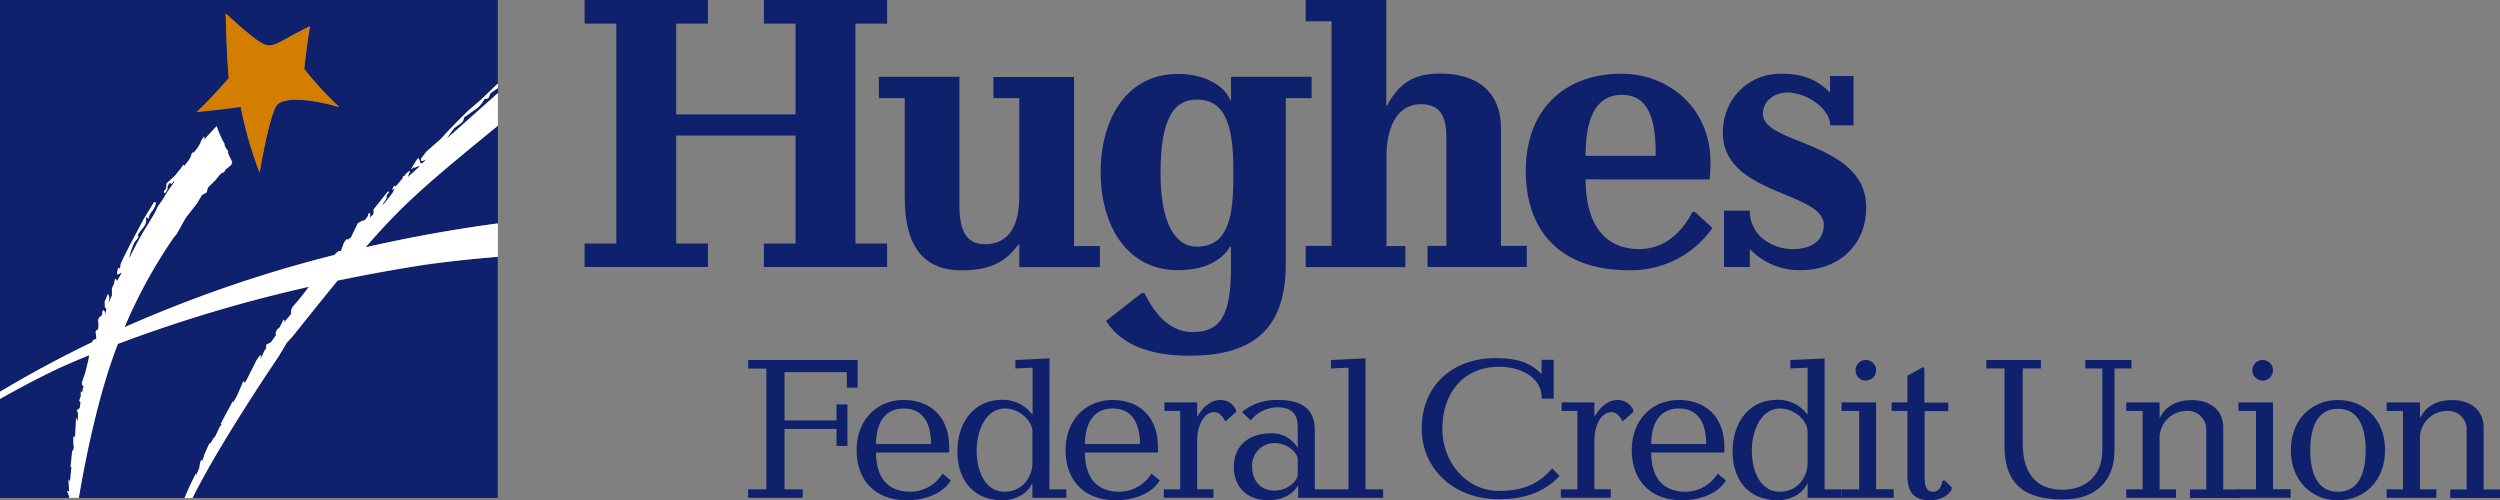 <svg xmlns="http://www.w3.org/2000/svg" viewBox="0 0 662.48 132.56"><rect x="0" y="0" width="662.48" height="132.56" fill="#808080" stroke="none"/><defs><style>.cls-1{fill:#0f206c;}.cls-2{fill:none;}.cls-3{fill:#d47e00;}.cls-4{fill:#fff;}</style></defs><title>HFCU-Horizontal</title><g id="Layer_2" data-name="Layer 2"><g id="Layer_1-2" data-name="Layer 1"><path class="cls-1" d="M154.92,64.53h8.4V6.26h-8.4V0h32.67V6.26h-8.4V30.32h31.62V6.26h-8.39V0h32.66V6.26h-8.4V64.53h8.4v6.22H202.42V64.53h8.39V35.91H179.19V64.53h8.4v6.22H154.92Z"/><path class="cls-1" d="M232.87,20.36h21.36v34c0,5.71,1.25,10.37,6.74,10.37,6.64,0,9.13-5.39,9.13-12.55V26h-6.85v-5.6h21.36v44.8h6.85v5.59H270.1v-6h-.21c-3,4-6.64,6.85-15,6.85-9.12,0-15.14-5.09-15.14-19.29V26h-6.84Z"/><path class="cls-1" d="M326.2,65.36H326c-1.87,2.91-5.6,6.23-13.9,6.23-13.48,0-20.43-11.83-20.43-26s6.95-26,20.43-26c7.68,0,12.65,3.53,13.9,7h.21V20.36h21.36V26h-6.85v44c0,18.35-9.95,24.26-25.61,24.26-12.13,0-18.77-4-22-9.23l9.44-7.36h.73C305.35,82,309.4,88,315.93,88c7.26,0,10.27-4,10.27-17.11Zm.62-20.53c0-11.61-2.18-18.45-9.64-18.45-5.81,0-9.65,4.45-9.65,19.49,0,13.89,4.25,19.49,9.54,19.49,7.88,0,9.75-6.84,9.75-18Z"/><path class="cls-1" d="M346,65.16h6.85V5.64H346V0h21.36V28h.21c3-5.71,6.85-8.51,14-8.51,10.16,0,16.18,5.08,16.18,14.52V65.16h6.84v5.59H378.28V65.16h5V36.75c0-4.57-.73-9.13-6.74-9.13-7,0-9.13,7.36-9.13,13.58v24h5v5.59H346Z"/><path class="cls-1" d="M420.18,47.53C420.18,59,424.85,66,434.49,66c6.23,0,11-4,14-9.85h.62l4.67,4.25a26.23,26.23,0,0,1-22.09,11.2c-18.76,0-27.37-10.89-27.37-26.34,0-16.59,10.68-25.72,25.3-25.72,12.75,0,23.64,9.23,23.64,23.43,0,1.87-.1,3.32-.2,4.57Zm18.56-6.22c0-6.33-.41-16.18-8.91-16.18-8.71,0-9.65,9.85-9.65,16.18Z"/><path class="cls-1" d="M456.85,55.82h6.84a9.41,9.41,0,0,0,3.63,7.57A12.51,12.51,0,0,0,475.1,66c4.87,0,8.19-2.18,8.19-6.43,0-8.82-26.75-7.88-26.75-24.37,0-9,6.74-15.66,15.35-15.66,5.8,0,9.53,1.45,13.06,5V20.15h6.22V33.22H485c0-2.28-1.66-4.46-3.94-6.12a13.44,13.44,0,0,0-7.26-2.59c-3.63,0-6.63,2.18-6.63,5.7,0,8.19,27.37,7.26,27.37,24.78,0,9.44-6.74,16.6-17.42,16.6A18.11,18.11,0,0,1,463.69,66v4.76h-6.84Z"/><path class="cls-1" d="M198.26,129.67h4.82v-32h-4.82V95.39h29v7.34H224.4V98.61H207.9v12.8h13.77v-4.24h2.89v11h-2.89v-4.5H207.9v16h4.82v2.25H198.26Z"/><path class="cls-1" d="M232.14,119.92c0,7.29,3.7,10.39,9.11,10.39a10.15,10.15,0,0,0,8.52-4.82l2.19,1.82c-2.35,3.81-7.39,5.25-11.62,5.25-8.73,0-13.34-5.62-13.34-13.28,0-8,5.36-13.29,12.48-13.29,6.38,0,12.05,3.81,12.05,12.59v1.34Zm14.57-2.25c0-5-1.76-9.42-7.23-9.42s-7.34,4.55-7.34,9.42Z"/><path class="cls-1" d="M278.08,129.67h4.5v2.25h-9v-3.8h-.11c-1.29,2.94-4.71,4.44-7.77,4.44-7.82,0-12-5.41-12-13,0-7,3.91-13.61,11.89-13.61a9.73,9.73,0,0,1,7.93,3.86h.11V97.43l-4.56.21V95.39l9.05-.43Zm-11.83.64c4.17,0,7.07-3.21,7.34-7.28V114.4c0-2.89-3.49-6.15-7.23-6.15-5.47,0-7.56,6.48-7.56,11.08C258.8,124.53,260.89,130.31,266.25,130.31Z"/><path class="cls-1" d="M287.51,119.92c0,7.29,3.7,10.39,9.11,10.39a10.12,10.12,0,0,0,8.51-4.82l2.2,1.82c-2.36,3.81-7.39,5.25-11.62,5.25-8.73,0-13.34-5.62-13.34-13.28,0-8,5.36-13.29,12.48-13.29,6.38,0,12,3.81,12,12.59v1.34Zm14.57-2.25c0-5-1.76-9.42-7.23-9.42s-7.34,4.55-7.34,9.42Z"/><path class="cls-1" d="M308.4,129.67h4.34V108.89h-4.18v-2.25h8.68v3.75h.1c1-2,3.27-4.4,6.06-4.4a4.55,4.55,0,0,1,4.12,2.58v.64l-2.79,2.46c-.64-1.12-1.55-2.46-2.89-2.46-3.1,0-4.6,4-4.6,7.44v13h4.33v2.25H308.4Z"/><path class="cls-1" d="M352.74,129.67v2.25H344v-3.16h-.11c-1.5,2.46-4.4,3.8-7.82,3.8-5.25,0-9.11-3.16-9.11-8.84s4.07-8.89,9.75-8.89a7.76,7.76,0,0,1,7.08,3.75h.1v-5.46c0-3.11-1.34-5.19-5.47-5.19a9.29,9.29,0,0,0-7,3.48l-2.31-2.25A14.54,14.54,0,0,1,338.8,106c4.93,0,9.61,1.51,9.61,7.93v15.75Zm-8.85-7.77c0-2.46-3.38-4.49-6-4.49a5.94,5.94,0,0,0-6.1,6c0,4.39,2.52,6.59,5.94,6.59,3.7,0,6.17-2.73,6.17-4.23Z"/><path class="cls-1" d="M352.69,129.67h4.66V97.43l-4.66.21V95.39l9.16-.43v34.71h4.66v2.25H352.69Z"/><path class="cls-1" d="M411.72,105.62h-3.21v-.43c0-4.6-4.71-8-11.3-8-9.43,0-15,7-15,16.44,0,8.74,6.21,16.45,15,16.45,7.39,0,11.08-2.52,14.14-5.95l1.93,2c-4.45,4.71-10.07,6.16-16.18,6.16-11.57,0-20.35-7.82-20.35-18.7,0-11.73,8.46-18.69,19.55-18.69,5.52,0,9.21,1.07,12.21,4.23V95.34h3.21Z"/><path class="cls-1" d="M413.63,129.67H418V108.89h-4.18v-2.25h8.68v3.75h.1c1-2,3.27-4.4,6.06-4.4a4.56,4.56,0,0,1,4.12,2.58v.64L430,111.67c-.65-1.12-1.56-2.46-2.9-2.46-3.1,0-4.6,4-4.6,7.44v13h4.34v2.25H413.63Z"/><path class="cls-1" d="M437.56,119.92c0,7.29,3.69,10.39,9.1,10.39a10.14,10.14,0,0,0,8.52-4.82l2.19,1.82c-2.35,3.81-7.39,5.25-11.62,5.25-8.73,0-13.34-5.62-13.34-13.28,0-8,5.36-13.29,12.49-13.29,6.37,0,12.05,3.81,12.05,12.59v1.34Zm14.57-2.25c0-5-1.77-9.42-7.23-9.42s-7.34,4.55-7.34,9.42Z"/><path class="cls-1" d="M483.5,129.67H488v2.25h-9v-3.8h-.11c-1.28,2.94-4.71,4.44-7.77,4.44-7.81,0-12-5.41-12-13,0-7,3.9-13.61,11.88-13.61a9.71,9.71,0,0,1,7.93,3.86H479V97.43l-4.55.21V95.39L483.5,95Zm-11.84.64c4.18,0,7.07-3.21,7.34-7.28V114.4c0-2.89-3.48-6.15-7.23-6.15-5.47,0-7.55,6.48-7.55,11.08C464.22,124.53,466.3,130.31,471.66,130.31Z"/><path class="cls-1" d="M488,129.67h4.66V108.89H488v-2.25h9.16v23h4.66v2.25H488Zm6.43-34.28a2.73,2.73,0,1,1-2.73,2.73A2.74,2.74,0,0,1,494.38,95.39Z"/><path class="cls-1" d="M510,126.14c0,2.46.27,4.17,2.31,4.17,1.55,0,2.3-1.71,2.4-2.94h.65l1.82,1.76v.59c-.75,1.29-2.52,2.84-5.73,2.84-3.91,0-6-1.76-6-6.42V108.89h-4.18v-2.25h4.18V99.57l4.18-2.31.32.43v9h6.32v2.25H510Z"/><path class="cls-1" d="M526.37,95.39h14.46v2.25H536v19.93c0,8.83,4.5,12.21,10.5,12.21s10.6-3.54,10.6-10.45V97.64h-4.5V95.39h12.22v2.25h-4.5v21.64c0,7.82-4.5,13.07-13.82,13.07-10.93,0-15.32-4.93-15.32-14.09V97.64h-4.82Z"/><path class="cls-1" d="M567.78,108.89h-4.34v-2.25h8.83v4h.11c1.77-3.26,4.61-4.61,8.46-4.61,4.18,0,8.3,2.1,8.3,7.34v16.34h4.34v2.25H580.31v-2.25h4.33V114.14a4.91,4.91,0,0,0-5.24-5.25,7.2,7.2,0,0,0-7.13,7.5v13.28h4.34v2.25H563.44v-2.25h4.34Z"/><path class="cls-1" d="M593.16,129.67h4.66V108.89h-4.66v-2.25h9.16v23H607v2.25H593.16Zm6.43-34.28a2.73,2.73,0,1,1-2.73,2.73A2.74,2.74,0,0,1,599.59,95.39Z"/><path class="cls-1" d="M619.55,106c7.12,0,12.47,5.31,12.47,13.29s-5.35,13.28-12.47,13.28-12.49-5.3-12.49-13.28S612.42,106,619.55,106Zm0,24.32c5.56,0,7.33-5.09,7.33-11s-1.77-11-7.33-11-7.35,5.08-7.35,11S614,130.31,619.55,130.31Z"/><path class="cls-1" d="M636.77,108.89h-4.34v-2.25h8.84v4h.1c1.77-3.26,4.61-4.61,8.47-4.61,4.18,0,8.3,2.1,8.3,7.34v16.34h4.34v2.25H649.3v-2.25h4.34V114.14a4.92,4.92,0,0,0-5.25-5.25,7.2,7.2,0,0,0-7.12,7.5v13.28h4.34v2.25H632.43v-2.25h4.34Z"/><polygon class="cls-2" points="60.52 44.3 59.62 45.03 60.52 44.46 60.52 44.3"/><polygon class="cls-2" points="54.26 36.82 56.37 34.55 56.37 34.53 54.26 36.82"/><path class="cls-1" d="M112.87,70.14c-7.07,1.09-15,2.48-23.41,4.24C86.1,78.48,82.27,83.25,77.65,89L76,90.82,73.8,94.5S58.32,117.22,51,131.94h80.9V68.05C127.55,68.4,121,69,112.87,70.14Z"/><path class="cls-1" d="M52.05,125.75l.78-1.8L53,122.8l.33-1,.21.53.57-1.51v-.24l1.47-3.27v.49l1.06-1.72.37-.33L58.27,113l.49-.53-.29-.12.62-1.23,2.58-4.79.12.33s.9-1.51,1.1-2,1.43-3.31,1.43-3.31l.29-.37.12.28.08.29.5-.82L68,95.44l.82-1.1s.33-.33.33-.16-.17,1-.17,1l.54-.86L70.09,93l.45-.65v-.91l1.27-.65,1.39-2-.2-.41.4-.94.66-.57.45-.78.57-1.23.29,0-.13.69L76.47,84l.69-.9a2.52,2.52,0,0,1,.62-2.08c.86-.94,2.21-2.62,2.21-2.62L81.85,76A378.88,378.88,0,0,0,31.17,91.15c-.12.3-.24.6-.35.91-4.81,12.63-8.19,29.12-10,39.88h28.1c.68-1.71,1.61-3.8,2.93-6.35Z"/><path class="cls-1" d="M18.29,131.49l-.55-1.27.55-.08L18.13,127l.39.68.4-3.91h-.24l.44-4.42.23.19.2-1a10.59,10.59,0,0,1-.08-2.85l.4.12.27-5.13.24.71,0,.36.24-.68,0-.79,0-.9-.32-.6.79-.59.24-1.58L21,106.3l.16-.67.24-.48,0-1.14.08-.36.23.43.2-.51,0-.51.28-.67a.93.93,0,0,1-.44-1.15c.28-.79.83-2.41.83-2.41l.83-3.35.21-1.35q-3.7,1.52-7.4,3.15C10.82,99.81,5.28,102.7,0,105.72v26.22H18.18l.07-.1Z"/><path class="cls-1" d="M96.88,65.53C108,63,119.56,60.85,131.94,59.2V33.3C113.65,48.28,107.21,53.62,96.88,65.53Z"/><path class="cls-1" d="M24.51,90.62a1,1,0,0,1,.14-.43,3.47,3.47,0,0,1,.94-.44l-.23-1.85.19-.48.2.08s.63-.24.28-2.53a1.39,1.39,0,0,1,.43-.94,3,3,0,0,0,.59-.52l.12-1.06.24-.24.43.47,0,.56L28,83l.24-1.31-.4-.27L27.73,80l.86-2.14.12.36.24.71-.24,1.58.95-2.17V76.4l.55-1.14.28-1.42.35.27.16.4,1.31-2.29-.83.39-.4.16L31,72.3l.36-1.38.47.31.2-1.38.83-1.78,1.74-3.43L38.11,58l2.69-4.42h.43l0,.36-.12.51-.55,1.07-.4.51-.55.83-.39,1.18-.2-.35-.12-.28-.28.39c.41,1.72-1.2,2.85-2,4.15l-.2.59.28.08-.16.36-1,1.26-.67,1.62-.31.95-.36,1.3.08.16,2.17-4.23,1.62-2.84,1.58-2.57L41,56.46l.91-1.85L43.05,53l.83-1.27,1-1.54,1.35-1.89-.08-.32-.63.83-.44-.31-.32.31-.35.75v.6l-.16.43-.47.59-.24,0,0-.67.36-.12.23-1,.08-.75,2.17-2,1.58-1.93.67-1,.16.2,0,.23L50,42.52l.81-1.45-.29,0,.69-.89.19.16,1.15-1.49.59-1.09a3.81,3.81,0,0,1,1.09-1.73c-.2.79,0,.74,0,.74l2.11-2.29h0l1.08-1.15.74,1.94c.3.67.31.61.67,1.44s.48.75.77,1.52c-.15,0-.09-.07-.15,0,.17.34.14.26.27.56l.24.51.5.52,0,.7.47,1,.66,1.44-.27.29.06.2-.24.24-.63.51v.16l-.9.57.17,0-.44.59-.35.16,0-.16-.81.75-1,1.26-2.07,2.06L54.76,51l-1.25.7L52.13,54l-1.25,1.6-1.36,1.74-.6.9L46.84,62l-.74.87A133.24,133.24,0,0,0,33,86.71,346.24,346.24,0,0,1,88.62,67.53c.52-.62,1.15-1.2,1.71-1l.82-2.29.7-.9.28.17.86-.62,1.8-3.72,1-.65s.78-.09,1-.37.69-.94.69-.94l.17-.7h.41l0,.82L98,57.7l.33-.29.7-.7V56.1l0-.61,3.52-4.38.45-.45.08.25-.12.32-.45.45,0,.42-.12.57-1,1.55.29-.08L103,52.46l1-1.31.62-1.18-.7.36.25-.65.36-.53.13.25.4-.21,1.68-2,0-.41.74-.37,0-.33,1.1-.86v.37l-.2.41-.2.53L108,47,111.31,44l-.73.12-.62.32-.53-.08-.32.49-.17-.12,1.56-2.49.41-.33.32.82.17.61.57-.12.65-.66.08-.24-.73.37-.41-.08,0-.58,1.31-1.76,2.45-2.16,1.6-1.43,1.27-1.39L121.37,32,124,29.39s2.66-2.33,3.36-2.9,3.47-3.36,4.55-4.35V0H0V103.81C7.33,99.43,15.63,94.89,24.51,90.62ZM60.63,20.76c-.46-5.36-.58-9.2-.82-17.15,5.1,4.59,8.94,8.06,11.07,8.43S76.14,9.8,82.14,7c-.93,5.39-1.53,11.3-1.53,11.3a85.11,85.11,0,0,0,9.31,10.1c-4-1.24-14-3.42-16.53-.52-2,2.29-4.6,17.86-4.6,17.86a106,106,0,0,1-5-17.39c-3.84.57-6.52.82-11.64,1.35C54.48,27.7,60.63,20.76,60.63,20.76Z"/><path class="cls-1" d="M130,24.73l-.49,1.19-.36.2-.74.13-.66,1.1-1,1.11-2.41,1.72-1.27.89-.24.74-.21.49-1.14.86-1.07.78-.77,1-1.23,1.8,13.59-12.1V23.39l-.59.36Z"/><path class="cls-3" d="M68.79,45.69s2.64-15.57,4.6-17.86c2.48-2.9,12.52-.72,16.53.52a85.11,85.11,0,0,1-9.31-10.1s.6-5.91,1.53-11.3C76.14,9.8,73,12.4,70.88,12s-6-3.84-11.07-8.43c.24,8,.36,11.79.82,17.15,0,0-6.15,6.94-8.5,8.89,5.12-.53,7.8-.78,11.64-1.35A106,106,0,0,0,68.79,45.69Z"/><path class="cls-4" d="M120.35,33.94l1.07-.78,1.14-.86.21-.49.24-.74,1.27-.89,2.41-1.72,1-1.11.66-1.1.74-.13.36-.2.49-1.19,1.39-1,.59-.36V22.14c-1.08,1-4,3.86-4.55,4.35s-3.36,2.9-3.36,2.9L121.37,32l-3.14,3.24L117,36.64l-1.6,1.43-2.45,2.16L111.6,42l0,.58.41.08.73-.37-.08.24-.65.66-.57.12-.17-.61-.32-.82-.41.33-1.56,2.49.17.12.32-.49.53.08.62-.32.73-.12L108,47l.17-.45.2-.53.2-.41v-.37l-1.1.86,0,.33-.74.37,0,.41-1.68,2-.4.21-.13-.25-.36.53-.25.65.7-.36L104,51.15l-1,1.31-1.39,1.68-.29.08,1-1.55.12-.57,0-.42.45-.45.12-.32-.08-.25-.45.45L99,55.49l0,.61v.61l-.7.7L98,57.7l.09-.33,0-.82h-.41l-.17.7s-.49.65-.69.94-1,.37-1,.37l-1,.65L93,62.93l-.86.62-.28-.17-.7.9-.82,2.29c-.56-.24-1.19.34-1.71,1A346.24,346.24,0,0,0,33,86.71,133.24,133.24,0,0,1,46.1,62.84l.74-.87,2.08-3.75.6-.9,1.36-1.74L52.13,54l1.38-2.32,1.25-.7.31-1.23,2.07-2.06,1-1.26.81-.75,0,.16.35-.16.44-.59-.17,0,.9-.73.63-.51.24-.24-.06-.2.27-.29-.66-1.44-.47-1,0-.7-.5-.52-.24-.51c-.13-.3-.1-.22-.27-.56.06-.1,0,0,.15,0-.29-.77-.43-.73-.77-1.52s-.37-.77-.67-1.44l-.74-1.94-1.08,1.15-2.11,2.28s-.2,0,0-.74a3.81,3.81,0,0,0-1.09,1.73l-.59,1.09-1.15,1.49-.19-.16-.69.89.29,0L50,42.52l-1.26,1.54,0-.23-.16-.2-.67,1-1.58,1.93-2.17,2-.08.75-.23,1-.36.12,0,.67.24,0,.47-.59.16-.43v-.6l.35-.75.32-.31.44.31.63-.83.08.32-1.35,1.89-1,1.54L43.05,53l-1.19,1.66L41,56.46l-1.3,2.21-1.58,2.57-1.62,2.84-2.17,4.23-.08-.16.36-1.3.31-.95.67-1.62,1-1.26.16-.36-.28-.08.2-.59c.81-1.3,2.42-2.43,2-4.15l.28-.39.12.28.2.35.39-1.18.55-.83.4-.51.55-1.07.12-.51,0-.36H40.8L38.11,58l-3.51,6.6-1.74,3.43L32,69.85l-.2,1.38-.47-.31L31,72.3l.08.47.4-.16.83-.39L31,74.51l-.16-.4-.35-.27-.28,1.42-.55,1.14v1.9l-.95,2.17L29,78.89l-.24-.71-.12-.36L27.73,80l.07,1.5.4.27L28,83l-.16.2,0-.56-.43-.47-.24.24-.12,1.06a3,3,0,0,1-.59.52A1.39,1.39,0,0,0,26,85c.35,2.29-.28,2.53-.28,2.53l-.2-.08-.19.48.23,1.85a3.47,3.47,0,0,0-.94.44,1,1,0,0,0-.14.43C15.63,94.89,7.33,99.43,0,103.81v1.91c5.28-3,10.82-5.91,16.23-8.44q3.69-1.64,7.4-3.15l-.21,1.35-.83,3.35s-.55,1.62-.83,2.41a.93.93,0,0,0,.44,1.15l-.28.67,0,.51-.2.51-.23-.43-.08.36,0,1.14-.24.48-.16.67.36.27-.24,1.58-.79.59.32.6,0,.9,0,.79-.24.68,0-.36-.24-.71-.27,5.13-.4-.12a10.59,10.59,0,0,0,.08,2.85l-.2,1-.23-.19-.44,4.42h.24l-.4,3.91-.39-.68.16,3.16-.55.08.55,1.27,0,.35-.07.1h2.64c1.81-10.76,5.19-27.25,10-39.88.11-.31.23-.61.35-.91A378.88,378.88,0,0,1,81.85,76L80,78.43s-1.35,1.68-2.21,2.62a2.52,2.52,0,0,0-.62,2.08l-.69.9-1.23,1.43.13-.69-.29,0L74.51,86l-.45.78-.66.57-.4.94.2.41-1.39,2-1.27.65v.91l-.45.65-.61,1.35-.54.86s.17-.86.17-1-.33.16-.33.16L68,95.44l-2.65,5.28-.5.82-.08-.29-.12-.28-.29.37s-1.22,2.86-1.43,3.31-1.1,2-1.1,2l-.12-.33-2.58,4.79-.62,1.23.29.12-.49.53L57,115.73l-.37.33-1.06,1.72v-.49l-1.47,3.27v.24l-.57,1.51-.21-.53-.33,1L52.83,124l-.78,1.8-.2-.16c-1.32,2.55-2.25,4.64-2.93,6.35H51C58.32,117.22,73.8,94.5,73.8,94.5L76,90.82,77.65,89c4.62-5.79,8.45-10.56,11.81-14.66,8.44-1.76,16.34-3.15,23.41-4.24C121,69,127.55,68.4,131.94,68.05V59.2C119.56,60.85,108,63,96.88,65.53c10.33-11.91,16.77-17.25,35.06-32.23V24.66l-13.59,12.1,1.23-1.8Z"/></g></g></svg>
